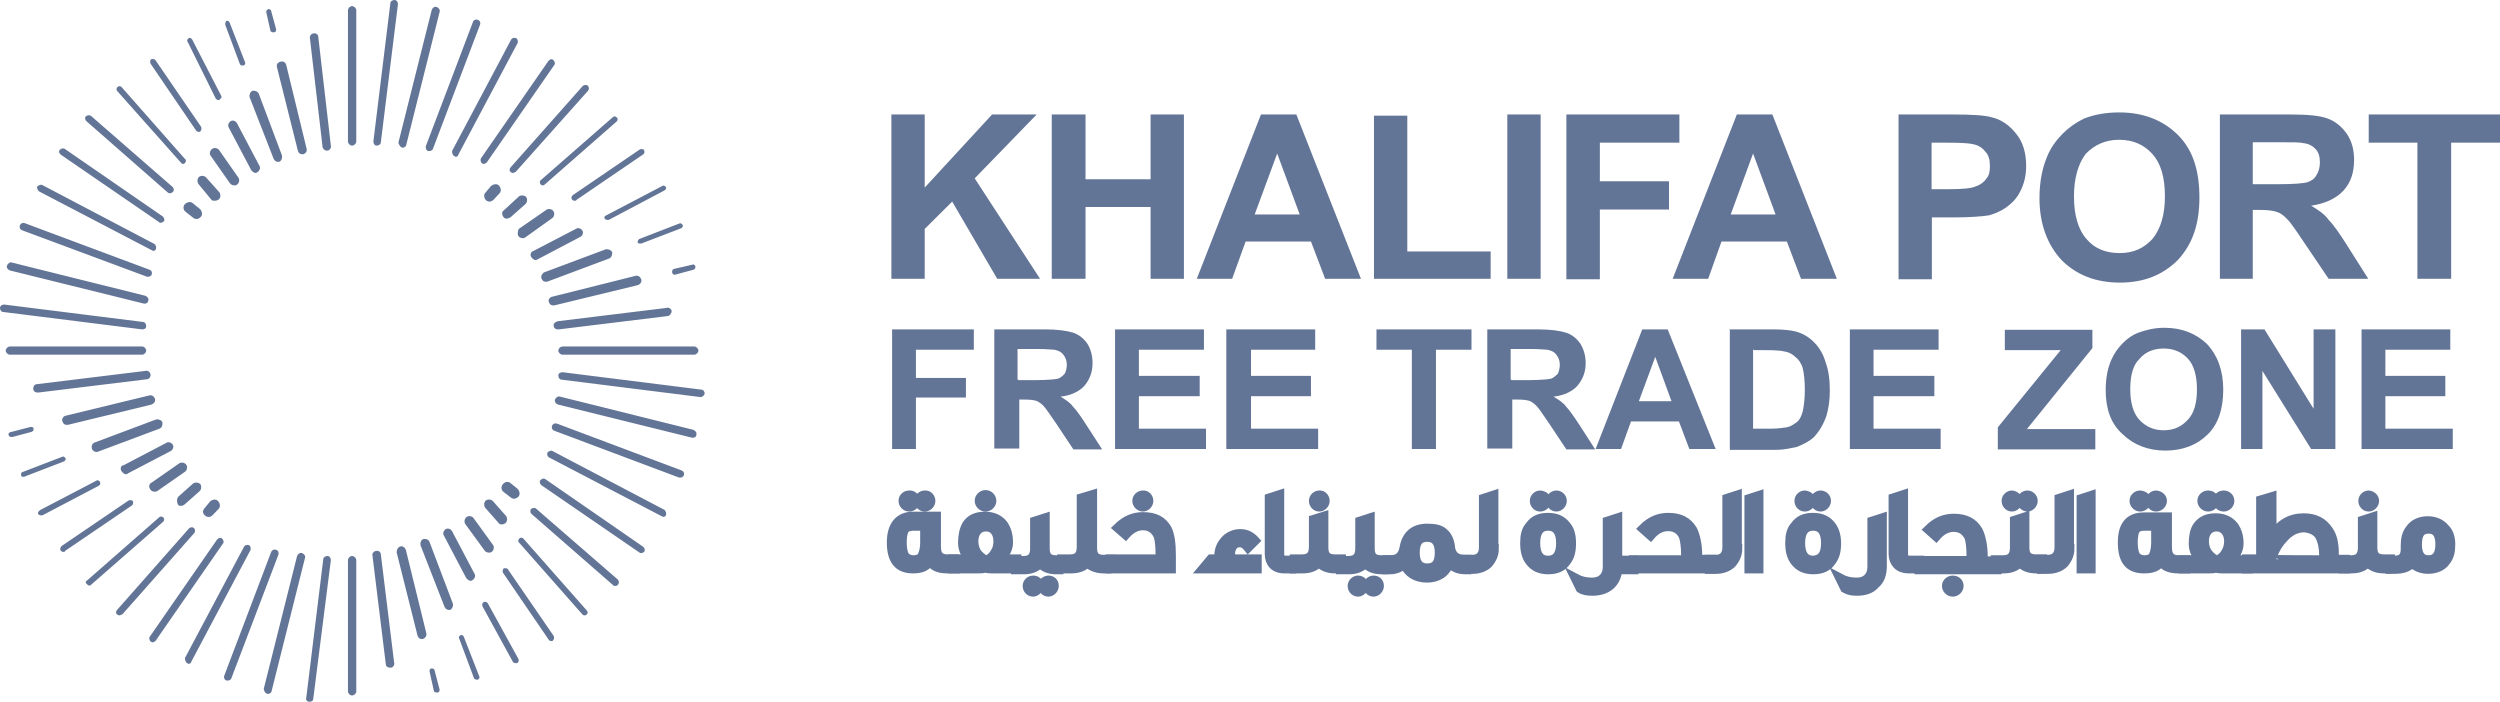 <svg width="171" height="48" viewBox="0 0 171 48" fill="none" xmlns="http://www.w3.org/2000/svg" xmlns:xlink="http://www.w3.org/1999/xlink">
	<desc>
			Created with Pixso.
	</desc>
	<defs/>
	<path id="Vector" d="M45.97 18.59C45.97 18.5 46.03 18.39 46.12 18.39L47.37 18.1C47.46 18.05 47.57 18.16 47.57 18.25C47.57 18.33 47.51 18.45 47.43 18.45L46.17 18.79L46.12 18.79C46.03 18.76 45.97 18.7 45.97 18.59ZM43.61 16.57C43.66 16.66 43.69 16.66 43.81 16.66L43.86 16.66L46.6 15.61C46.69 15.55 46.74 15.47 46.69 15.38C46.63 15.29 46.54 15.24 46.46 15.29L43.72 16.35C43.66 16.4 43.61 16.49 43.61 16.57ZM41.36 14.95C41.41 15.01 41.44 15.04 41.56 15.04C41.61 15.04 41.61 15.04 41.64 15.04L45.46 13.02C45.55 12.97 45.6 12.83 45.55 12.8C45.49 12.71 45.35 12.66 45.32 12.71L41.47 14.73C41.36 14.76 41.3 14.87 41.36 14.95ZM39.13 13.65C39.19 13.71 39.22 13.73 39.33 13.73C39.39 13.73 39.42 13.73 39.42 13.68L44.01 10.55C44.09 10.5 44.09 10.36 44.06 10.27C44.04 10.19 43.86 10.19 43.78 10.21L39.19 13.34C39.08 13.42 39.05 13.56 39.13 13.65ZM36.97 12.6C37.02 12.66 37.05 12.68 37.11 12.68C37.17 12.68 37.19 12.68 37.25 12.63L42.18 8.31C42.27 8.23 42.27 8.08 42.18 8.03C42.1 7.94 41.98 7.94 41.9 8.03L36.97 12.34C36.91 12.37 36.91 12.51 36.97 12.6ZM34.94 11.77C35 11.83 35.03 11.83 35.08 11.83C35.14 11.83 35.23 11.77 35.28 11.75L40.22 6.21C40.3 6.13 40.3 5.98 40.22 5.87C40.13 5.79 39.99 5.79 39.87 5.87L34.94 11.43C34.83 11.55 34.83 11.69 34.94 11.77ZM32.95 11.15C33 11.21 33.03 11.21 33.09 11.21C33.17 11.21 33.23 11.15 33.29 11.12L37.91 4.45C37.99 4.37 37.96 4.22 37.85 4.11C37.74 4 37.62 4.05 37.51 4.17L32.89 10.84C32.86 10.92 32.86 11.07 32.95 11.15ZM31.07 10.67C31.12 10.67 31.15 10.73 31.15 10.73C31.24 10.73 31.35 10.67 31.35 10.58L35.4 2.95C35.46 2.86 35.4 2.66 35.31 2.61C35.17 2.55 35.03 2.61 34.97 2.69L30.92 10.33C30.92 10.5 30.98 10.64 31.07 10.67ZM29.3 10.33C29.35 10.33 29.35 10.33 29.38 10.33C29.47 10.33 29.58 10.27 29.61 10.19L32.83 1.7C32.89 1.56 32.83 1.41 32.69 1.36C32.55 1.3 32.4 1.36 32.35 1.5L29.13 9.99C29.1 10.16 29.16 10.3 29.3 10.33ZM27.5 10.1L27.56 10.1C27.64 10.1 27.79 10.02 27.79 9.9L30.07 0.82C30.12 0.68 30.01 0.53 29.87 0.48C29.73 0.42 29.58 0.53 29.53 0.68L27.25 9.76C27.3 9.9 27.36 10.04 27.5 10.1ZM25.76 9.96C25.91 9.96 26.05 9.87 26.05 9.73L27.22 0.28C27.22 0.14 27.13 0 26.99 0C26.85 0 26.7 0.08 26.7 0.22L25.54 9.67C25.54 9.82 25.62 9.96 25.76 9.96ZM23.8 9.67C23.8 9.82 23.94 9.96 24.08 9.96C24.22 9.96 24.37 9.82 24.37 9.67L24.37 0.7C24.37 0.56 24.22 0.42 24.08 0.42C23.94 0.42 23.8 0.56 23.8 0.7L23.8 9.67ZM22.06 10.02C22.06 10.16 22.2 10.3 22.34 10.3C22.34 10.3 22.34 10.3 22.4 10.3C22.54 10.3 22.68 10.1 22.63 9.96L21.77 2.52C21.77 2.38 21.63 2.24 21.43 2.29C21.29 2.29 21.15 2.49 21.2 2.63L22.06 10.02ZM20.38 10.33C20.43 10.47 20.52 10.55 20.66 10.55C20.66 10.55 20.72 10.55 20.75 10.55C20.89 10.5 21.03 10.36 20.97 10.16L19.58 4.45C19.52 4.25 19.38 4.17 19.18 4.22C18.98 4.28 18.89 4.42 18.95 4.62L20.38 10.33ZM18.72 10.87C18.78 11.01 18.92 11.07 19.01 11.07C19.06 11.07 19.09 11.07 19.09 11.07C19.24 11.01 19.32 10.84 19.29 10.64L17.7 6.41C17.64 6.27 17.47 6.18 17.27 6.21C17.13 6.27 17.04 6.44 17.07 6.64L18.72 10.87ZM17.18 11.63C17.24 11.72 17.38 11.83 17.47 11.83C17.53 11.83 17.55 11.83 17.61 11.77C17.75 11.69 17.84 11.49 17.75 11.35L16.21 8.43C16.13 8.28 15.93 8.2 15.79 8.28C15.64 8.37 15.56 8.57 15.64 8.71L17.18 11.63ZM15.73 12.54C15.79 12.63 15.93 12.68 16.01 12.68C16.07 12.68 16.16 12.68 16.21 12.63C16.36 12.54 16.41 12.29 16.3 12.14L14.99 10.27C14.9 10.13 14.65 10.07 14.5 10.19C14.36 10.3 14.3 10.53 14.42 10.67L15.73 12.54ZM14.45 13.65C14.5 13.73 14.59 13.73 14.73 13.73C14.82 13.73 14.87 13.68 14.96 13.65C15.1 13.51 15.1 13.31 15.02 13.17L14.1 12.14C13.96 12 13.76 12 13.62 12.09C13.48 12.23 13.48 12.43 13.56 12.57L14.45 13.65ZM13.22 14.9C13.28 14.95 13.36 14.98 13.45 14.98C13.53 14.98 13.65 14.93 13.73 14.84C13.88 14.7 13.82 14.44 13.68 14.3L13.19 13.9C13.05 13.76 12.79 13.82 12.65 13.96C12.51 14.1 12.51 14.36 12.71 14.5L13.22 14.9ZM18.49 2.07C18.49 2.15 18.58 2.21 18.69 2.21L18.75 2.21C18.84 2.21 18.89 2.12 18.89 2.01L18.55 0.76C18.55 0.68 18.47 0.62 18.35 0.62C18.27 0.68 18.21 0.7 18.21 0.82L18.49 2.07ZM16.41 4.39C16.47 4.48 16.5 4.48 16.61 4.48L16.67 4.48C16.76 4.42 16.81 4.34 16.76 4.25L15.7 1.53C15.64 1.44 15.56 1.39 15.47 1.44C15.42 1.5 15.39 1.64 15.42 1.73L16.41 4.39ZM14.76 6.75C14.82 6.81 14.85 6.84 14.96 6.84C15.02 6.84 15.02 6.84 15.05 6.78C15.13 6.72 15.19 6.64 15.13 6.55L13.14 2.69C13.08 2.61 12.94 2.55 12.91 2.61C12.82 2.66 12.77 2.81 12.82 2.83L14.76 6.75ZM13.42 8.94C13.48 8.99 13.51 9.02 13.62 9.02C13.68 9.02 13.71 9.02 13.71 8.96C13.79 8.91 13.79 8.77 13.76 8.68L10.63 4.11C10.57 4.03 10.43 4.03 10.34 4.05C10.26 4.11 10.26 4.25 10.29 4.34L13.42 8.94ZM12.37 11.12C12.42 11.18 12.45 11.21 12.51 11.21C12.57 11.21 12.59 11.21 12.65 11.15C12.74 11.07 12.74 10.92 12.65 10.87L8.32 5.96C8.23 5.87 8.12 5.87 8.03 5.96C7.95 6.04 7.95 6.18 8.03 6.24L12.37 11.12ZM11.48 13.17C11.54 13.22 11.57 13.22 11.62 13.22C11.68 13.22 11.77 13.17 11.82 13.14C11.91 13.05 11.91 12.91 11.82 12.8L6.24 7.94C6.15 7.86 6.01 7.86 5.9 7.94C5.78 8.03 5.81 8.17 5.9 8.28L11.48 13.17ZM10.86 15.18C10.91 15.24 10.94 15.24 11 15.24C11.08 15.24 11.14 15.18 11.2 15.15C11.28 15.07 11.25 14.93 11.14 14.81L4.44 10.19C4.36 10.13 4.21 10.13 4.1 10.24C3.99 10.36 4.04 10.47 4.16 10.58L10.86 15.18ZM10.37 17.11C10.43 17.11 10.46 17.17 10.46 17.17C10.54 17.17 10.66 17.11 10.66 17.03C10.71 16.94 10.66 16.74 10.57 16.69L2.9 12.66C2.82 12.6 2.67 12.66 2.56 12.74C2.5 12.83 2.56 12.97 2.65 13.08L10.37 17.11ZM10.06 18.93C10.11 18.93 10.11 18.93 10.14 18.93C10.23 18.93 10.34 18.87 10.37 18.79C10.43 18.64 10.37 18.5 10.23 18.45L1.71 15.27C1.56 15.21 1.42 15.27 1.36 15.41C1.31 15.55 1.36 15.69 1.51 15.75L10.06 18.93ZM9.86 20.77L9.91 20.77C10 20.77 10.14 20.69 10.14 20.57C10.2 20.43 10.09 20.29 9.94 20.23L0.82 17.96C0.68 17.91 0.54 18.02 0.48 18.16C0.42 18.3 0.54 18.45 0.68 18.5L9.86 20.77ZM9.72 22.53C9.91 22.53 10 22.45 10 22.31C10 22.16 9.91 22.02 9.77 22.02L0.28 20.83C0.14 20.83 0 20.92 0 21.06C0 21.2 0.08 21.34 0.22 21.34L9.72 22.53ZM9.72 24.26C9.86 24.26 10 24.12 10 23.98C10 23.84 9.86 23.7 9.72 23.7L0.68 23.7C0.54 23.7 0.39 23.84 0.39 23.98C0.39 24.12 0.54 24.26 0.68 24.26L9.72 24.26ZM2.28 26.62C2.28 26.76 2.42 26.85 2.56 26.85C2.56 26.85 2.56 26.85 2.62 26.85L10.06 25.94C10.2 25.94 10.34 25.74 10.29 25.6C10.29 25.46 10.09 25.31 9.94 25.37L2.5 26.28C2.39 26.28 2.25 26.42 2.28 26.62ZM4.27 28.83C4.33 28.98 4.41 29.06 4.56 29.06C4.61 29.06 4.61 29.06 4.64 29.06L10.37 27.67C10.51 27.61 10.66 27.47 10.6 27.27C10.54 27.13 10.4 26.99 10.2 27.05L4.47 28.44C4.3 28.49 4.21 28.69 4.27 28.83ZM6.29 30.71C6.35 30.85 6.49 30.91 6.58 30.91C6.64 30.91 6.66 30.91 6.66 30.91L10.91 29.32C11.06 29.26 11.14 29.09 11.11 28.89C11.06 28.75 10.88 28.66 10.68 28.69L6.44 30.28C6.29 30.37 6.24 30.51 6.29 30.71ZM8.32 32.24C8.38 32.33 8.52 32.44 8.6 32.44C8.66 32.44 8.69 32.44 8.75 32.38L11.68 30.85C11.82 30.77 11.91 30.57 11.82 30.42C11.74 30.28 11.54 30.2 11.4 30.28L8.46 31.82C8.26 31.84 8.2 32.04 8.32 32.24ZM10.29 33.49C10.34 33.58 10.48 33.63 10.57 33.63C10.63 33.63 10.71 33.63 10.77 33.58L12.65 32.27C12.79 32.18 12.85 31.93 12.74 31.79C12.65 31.64 12.39 31.59 12.25 31.7L10.37 33.01C10.2 33.09 10.14 33.29 10.29 33.49ZM12.17 34.51C12.22 34.6 12.31 34.6 12.39 34.6C12.48 34.6 12.59 34.54 12.62 34.51L13.65 33.6C13.79 33.46 13.79 33.26 13.71 33.12C13.56 32.98 13.36 32.98 13.22 33.06L12.2 33.97C12.08 34.11 12.08 34.34 12.17 34.51ZM14.05 35.28C14.1 35.33 14.19 35.36 14.28 35.36C14.36 35.36 14.48 35.31 14.56 35.22L14.96 34.8C15.1 34.65 15.05 34.4 14.9 34.26C14.76 34.11 14.5 34.17 14.36 34.31L13.96 34.8C13.85 34.94 13.85 35.14 14.05 35.28ZM0.59 29.74C0.59 29.83 0.68 29.89 0.79 29.89L0.85 29.89L2.16 29.54C2.25 29.49 2.3 29.46 2.3 29.35C2.3 29.23 2.22 29.2 2.1 29.2L0.79 29.54C0.65 29.54 0.54 29.66 0.59 29.74ZM1.45 32.52C1.45 32.61 1.53 32.61 1.59 32.61L1.65 32.61L4.38 31.56C4.47 31.5 4.53 31.42 4.47 31.33C4.41 31.25 4.33 31.19 4.24 31.25L1.51 32.3C1.45 32.33 1.42 32.44 1.45 32.52ZM2.62 35.16C2.67 35.22 2.7 35.25 2.82 35.25C2.87 35.25 2.87 35.25 2.9 35.25L6.75 33.23C6.84 33.18 6.89 33.09 6.84 32.95C6.78 32.87 6.64 32.81 6.61 32.87L2.76 34.88C2.62 34.97 2.56 35.08 2.62 35.16ZM4.16 37.66C4.21 37.72 4.24 37.75 4.36 37.75C4.41 37.75 4.44 37.75 4.44 37.69L9.03 34.57C9.12 34.51 9.12 34.37 9.09 34.28C9.06 34.2 8.89 34.2 8.8 34.23L4.21 37.35C4.13 37.46 4.07 37.58 4.16 37.66ZM5.95 39.96C6.01 40.02 6.04 40.05 6.1 40.05C6.15 40.05 6.18 40.05 6.24 39.99L11.17 35.68C11.25 35.59 11.25 35.48 11.17 35.39C11.08 35.31 10.94 35.31 10.88 35.39L5.95 39.71C5.84 39.73 5.84 39.88 5.95 39.96ZM8.03 42.03C8.09 42.09 8.12 42.09 8.18 42.09C8.23 42.09 8.32 42.03 8.38 42.01L13.28 36.47C13.36 36.39 13.36 36.24 13.28 36.13C13.19 36.04 13.05 36.04 12.94 36.13L7.98 41.75C7.92 41.84 7.92 42.01 8.03 42.03ZM10.29 43.88C10.34 43.88 10.37 43.94 10.43 43.94C10.51 43.94 10.57 43.88 10.63 43.85L15.25 37.18C15.33 37.1 15.3 36.95 15.19 36.84C15.1 36.75 14.96 36.78 14.85 36.9L10.23 43.57C10.2 43.62 10.2 43.77 10.29 43.88ZM12.79 45.36C12.85 45.36 12.88 45.41 12.88 45.41C12.96 45.41 13.08 45.36 13.08 45.27L17.13 37.63C17.18 37.49 17.13 37.35 17.04 37.29C16.9 37.24 16.76 37.29 16.7 37.38L12.65 45.01C12.65 45.16 12.71 45.3 12.79 45.36ZM15.5 46.55C15.56 46.55 15.56 46.55 15.59 46.55C15.67 46.55 15.79 46.49 15.82 46.41L19.04 37.95C19.09 37.8 19.04 37.66 18.89 37.61C18.75 37.55 18.61 37.61 18.55 37.75L15.33 46.24C15.3 46.35 15.36 46.52 15.5 46.55ZM18.29 47.46L18.35 47.46C18.44 47.46 18.58 47.37 18.58 47.26L20.86 38.17C20.92 38.03 20.8 37.89 20.66 37.83C20.52 37.78 20.38 37.89 20.32 38.03L18.04 47.12C18.07 47.29 18.15 47.43 18.29 47.46ZM21.15 48C21.35 48 21.43 47.91 21.43 47.77L22.63 38.32C22.63 38.17 22.54 38.03 22.4 38.03C22.26 38.03 22.11 38.12 22.11 38.26L20.95 47.71C20.89 47.85 21 48 21.15 48ZM23.8 47.29C23.8 47.43 23.94 47.57 24.08 47.57C24.22 47.57 24.37 47.43 24.37 47.29L24.37 38.32C24.37 38.17 24.22 38.03 24.08 38.03C23.94 38.03 23.8 38.17 23.8 38.32L23.8 47.29ZM26.39 45.44C26.39 45.58 26.53 45.67 26.68 45.67L26.73 45.67C26.87 45.67 27.02 45.47 26.96 45.33L26.05 37.92C26.05 37.78 25.91 37.63 25.71 37.69C25.56 37.69 25.42 37.89 25.48 38.03L26.39 45.44ZM28.56 43.48C28.61 43.62 28.7 43.71 28.84 43.71C28.84 43.71 28.9 43.71 28.93 43.71C29.07 43.65 29.21 43.51 29.16 43.31L27.76 37.61C27.7 37.46 27.56 37.32 27.36 37.38C27.22 37.44 27.13 37.58 27.13 37.78L28.56 43.48ZM30.41 41.52C30.47 41.66 30.61 41.72 30.69 41.72C30.75 41.72 30.78 41.72 30.78 41.72C30.92 41.66 31.01 41.49 30.98 41.3L29.38 37.07C29.33 36.92 29.16 36.84 28.96 36.87C28.81 36.92 28.73 37.1 28.76 37.29L30.41 41.52ZM31.89 39.54C31.95 39.62 32.09 39.73 32.18 39.73C32.23 39.73 32.26 39.73 32.32 39.68C32.46 39.59 32.55 39.39 32.46 39.25L30.92 36.33C30.84 36.19 30.64 36.1 30.5 36.19C30.35 36.27 30.27 36.47 30.35 36.61L31.89 39.54ZM33.15 37.66C33.2 37.75 33.35 37.8 33.43 37.8C33.49 37.8 33.57 37.8 33.63 37.75C33.77 37.66 33.83 37.41 33.72 37.27L32.4 35.45C32.32 35.31 32.06 35.25 31.92 35.36C31.78 35.45 31.72 35.7 31.83 35.85L33.15 37.66ZM34.12 35.79C34.17 35.87 34.26 35.87 34.34 35.87C34.43 35.87 34.49 35.82 34.57 35.79C34.71 35.65 34.71 35.45 34.63 35.31L33.72 34.28C33.57 34.14 33.37 34.14 33.23 34.23C33.09 34.37 33.09 34.57 33.17 34.71L34.12 35.79ZM34.94 34.03C35 34.09 35.08 34.11 35.17 34.11C35.26 34.11 35.37 34.06 35.46 33.97C35.6 33.83 35.54 33.58 35.4 33.43L34.94 33.06C34.8 32.92 34.54 32.92 34.4 33.12C34.26 33.26 34.26 33.52 34.46 33.66L34.94 34.03ZM29.67 47.23C29.67 47.31 29.75 47.37 29.87 47.37L29.93 47.37C30.01 47.37 30.07 47.29 30.07 47.17L29.73 45.87C29.73 45.78 29.64 45.72 29.53 45.72C29.41 45.72 29.38 45.81 29.38 45.92L29.67 47.23ZM32.43 46.41C32.49 46.46 32.52 46.49 32.63 46.49L32.69 46.49C32.78 46.43 32.83 46.35 32.78 46.26L31.72 43.54C31.66 43.45 31.58 43.4 31.49 43.45C31.41 43.51 31.35 43.6 31.41 43.68L32.43 46.41ZM35.08 45.27C35.14 45.33 35.17 45.36 35.28 45.36C35.34 45.36 35.34 45.36 35.37 45.36C35.46 45.3 35.51 45.21 35.46 45.07L33.37 41.27C33.32 41.18 33.17 41.13 33.09 41.18C33 41.24 32.95 41.32 33 41.47L35.08 45.27ZM37.54 43.77C37.59 43.82 37.62 43.85 37.74 43.85C37.79 43.85 37.82 43.85 37.82 43.79C37.91 43.74 37.91 43.6 37.88 43.51L34.74 38.94C34.69 38.85 34.54 38.85 34.46 38.88C34.37 38.94 34.37 39.08 34.4 39.17L37.54 43.77ZM39.84 42.03C39.9 42.09 39.93 42.09 39.99 42.09C40.04 42.09 40.07 42.09 40.13 42.03C40.22 41.95 40.22 41.84 40.13 41.75L35.8 36.84C35.71 36.75 35.6 36.75 35.51 36.84C35.43 36.92 35.43 37.07 35.51 37.12L39.84 42.03ZM41.93 40.02C41.98 40.08 42.01 40.08 42.07 40.08C42.12 40.08 42.21 40.08 42.27 39.99C42.35 39.91 42.35 39.76 42.27 39.65L36.68 34.8C36.6 34.71 36.45 34.74 36.34 34.8C36.25 34.88 36.25 35.02 36.34 35.14L41.93 40.02ZM43.72 37.78C43.78 37.83 43.81 37.83 43.86 37.83C43.95 37.83 44.01 37.78 44.06 37.75C44.12 37.66 44.12 37.52 44.01 37.41L37.31 32.78C37.22 32.7 37.08 32.72 36.97 32.84C36.88 32.92 36.91 33.06 37.02 33.18L43.72 37.78ZM45.26 35.31C45.32 35.31 45.35 35.36 45.35 35.36C45.43 35.36 45.55 35.31 45.55 35.22C45.6 35.14 45.55 34.99 45.46 34.88L37.79 30.85C37.71 30.79 37.56 30.85 37.45 30.94C37.39 31.08 37.45 31.22 37.54 31.28L45.26 35.31ZM46.46 32.67C46.51 32.67 46.51 32.67 46.54 32.67C46.63 32.67 46.74 32.61 46.77 32.52C46.83 32.38 46.77 32.24 46.63 32.18L38.11 28.98C37.96 28.92 37.82 28.98 37.76 29.12C37.71 29.26 37.76 29.4 37.91 29.46L46.46 32.67ZM47.34 29.94L47.4 29.94C47.54 29.94 47.63 29.86 47.63 29.74C47.68 29.6 47.57 29.46 47.43 29.4L38.31 27.13C38.16 27.08 38.02 27.19 37.96 27.33C37.91 27.47 38.02 27.61 38.16 27.67L47.34 29.94ZM47.91 27.16C48.05 27.16 48.14 27.07 48.2 26.93C48.2 26.79 48.11 26.65 47.97 26.65L38.48 25.46C38.33 25.46 38.19 25.54 38.19 25.68C38.19 25.83 38.28 25.97 38.42 25.97L47.91 27.16ZM47.48 24.26C47.63 24.26 47.77 24.12 47.77 23.98C47.77 23.84 47.63 23.7 47.48 23.7L38.48 23.7C38.33 23.7 38.19 23.84 38.19 23.98C38.19 24.12 38.33 24.26 38.48 24.26L47.48 24.26ZM37.88 22.31C37.88 22.45 38.02 22.53 38.16 22.53C38.16 22.53 38.16 22.53 38.22 22.53L45.66 21.62C45.8 21.62 45.94 21.43 45.94 21.28C45.94 21.14 45.75 21 45.6 21.06L38.16 21.97C37.96 22.02 37.82 22.16 37.88 22.31ZM37.54 20.66C37.59 20.8 37.68 20.89 37.82 20.89C37.82 20.89 37.88 20.89 37.91 20.89L43.64 19.5C43.78 19.44 43.92 19.3 43.86 19.1C43.81 18.96 43.66 18.81 43.46 18.87L37.79 20.29C37.59 20.32 37.48 20.52 37.54 20.66ZM37.05 19.07C37.11 19.21 37.19 19.27 37.34 19.27C37.39 19.27 37.42 19.27 37.42 19.27L41.67 17.68C41.81 17.62 41.9 17.45 41.87 17.25C41.81 17.11 41.64 17.03 41.44 17.05L37.19 18.64C37.05 18.76 36.97 18.93 37.05 19.07ZM36.34 17.59C36.4 17.68 36.54 17.79 36.62 17.79C36.68 17.79 36.71 17.79 36.77 17.74L39.7 16.2C39.84 16.12 39.93 15.92 39.84 15.78C39.76 15.64 39.56 15.55 39.42 15.64L36.48 17.17C36.34 17.2 36.22 17.4 36.34 17.59ZM35.46 16.15C35.51 16.23 35.65 16.29 35.74 16.29C35.8 16.29 35.88 16.29 35.94 16.23L37.76 14.93C37.91 14.84 37.96 14.59 37.85 14.44C37.76 14.3 37.51 14.24 37.36 14.36L35.48 15.66C35.43 15.78 35.37 16 35.46 16.15ZM34.46 14.87C34.51 14.95 34.6 14.95 34.69 14.95C34.77 14.95 34.83 14.9 34.91 14.87L35.94 13.96C36.08 13.82 36.08 13.62 36 13.48C35.85 13.34 35.65 13.34 35.51 13.42L34.46 14.39C34.31 14.47 34.31 14.7 34.46 14.87ZM33.26 13.71C33.32 13.76 33.4 13.79 33.49 13.79C33.57 13.79 33.69 13.73 33.77 13.65L34.17 13.22C34.31 13.08 34.26 12.83 34.12 12.68C33.97 12.54 33.72 12.6 33.57 12.74L33.17 13.22C33.09 13.31 33.09 13.56 33.26 13.71Z" fill="#637597" fill-opacity="1" fill-rule="nonzero"/>
	<path id="Vector" d="M61.02 30.71L61.02 22.53L66.61 22.53L66.61 23.92L62.65 23.92L62.65 25.85L66.07 25.85L66.07 27.19L62.65 27.19L62.65 30.71L61.02 30.71ZM69.66 26L70.86 26C71.63 26 72.17 25.94 72.34 25.91C72.54 25.85 72.68 25.71 72.82 25.57C72.91 25.43 72.97 25.17 72.97 24.95C72.97 24.66 72.88 24.46 72.74 24.27C72.6 24.07 72.4 23.98 72.11 23.92C71.97 23.92 71.57 23.87 70.91 23.87L69.6 23.87L69.6 25.97L69.66 25.97L69.66 26ZM68.01 30.71L68.01 22.53L71.49 22.53C72.34 22.53 72.97 22.62 73.42 22.76C73.82 22.9 74.14 23.16 74.39 23.53C74.62 23.92 74.73 24.35 74.73 24.83C74.73 25.46 74.54 25.94 74.19 26.37C73.85 26.76 73.28 27.05 72.54 27.13C72.88 27.33 73.22 27.56 73.39 27.81C73.62 28.04 73.94 28.49 74.36 29.15L75.39 30.74L73.42 30.74L72.23 28.95C71.8 28.32 71.51 27.9 71.37 27.76C71.23 27.61 71.03 27.47 70.89 27.42C70.69 27.36 70.46 27.33 70.06 27.33L69.72 27.33L69.72 30.68L68.01 30.68L68.01 30.71ZM76.27 30.71L76.27 22.53L82.35 22.53L82.35 23.92L77.9 23.92L77.9 25.71L82.06 25.71L82.06 27.1L77.9 27.1L77.9 29.32L82.49 29.32L82.49 30.71L76.27 30.71ZM83.88 30.71L83.88 22.53L89.96 22.53L89.96 23.92L85.57 23.92L85.57 25.71L89.67 25.71L89.67 27.1L85.57 27.1L85.57 29.32L90.16 29.32L90.16 30.71L83.88 30.71ZM96.57 30.71L96.57 23.92L94.15 23.92L94.15 22.53L100.65 22.53L100.65 23.92L98.22 23.92L98.22 30.71L96.57 30.71ZM103.38 26L104.58 26C105.35 26 105.89 25.94 106.06 25.91C106.26 25.85 106.4 25.71 106.55 25.57C106.63 25.43 106.69 25.17 106.69 24.95C106.69 24.66 106.6 24.46 106.46 24.27C106.32 24.07 106.12 23.98 105.83 23.92C105.69 23.92 105.29 23.87 104.64 23.87L103.33 23.87L103.33 25.97L103.38 25.97L103.38 26ZM101.73 30.71L101.73 22.53L105.21 22.53C106.06 22.53 106.69 22.62 107.14 22.76C107.54 22.9 107.86 23.16 108.11 23.53C108.34 23.92 108.46 24.35 108.46 24.83C108.46 25.46 108.26 25.94 107.91 26.37C107.57 26.76 107 27.05 106.26 27.13C106.6 27.33 106.95 27.56 107.12 27.81C107.34 28.04 107.66 28.49 108.09 29.15L109.11 30.74L107.14 30.74L105.95 28.95C105.52 28.32 105.24 27.9 105.09 27.76C104.95 27.61 104.75 27.47 104.61 27.42C104.41 27.36 104.18 27.33 103.78 27.33L103.44 27.33L103.44 30.68L101.73 30.68L101.73 30.71ZM114.33 27.44L113.22 24.41L112.1 27.44L114.33 27.44ZM117.35 30.71L115.55 30.71L114.84 28.83L111.56 28.83L110.88 30.71L109.14 30.71L112.33 22.53L114.07 22.53L117.35 30.71ZM119.91 23.9L119.91 29.32L121.17 29.32C121.65 29.32 121.94 29.26 122.2 29.23C122.48 29.18 122.68 29.03 122.88 28.89C123.08 28.75 123.22 28.47 123.31 28.13C123.39 27.73 123.45 27.27 123.45 26.65C123.45 26.02 123.39 25.54 123.31 25.2C123.22 24.86 123.02 24.58 122.82 24.43C122.62 24.24 122.39 24.09 122.05 24.04C121.83 23.98 121.37 23.95 120.71 23.95L119.94 23.95L119.94 23.9L119.91 23.9ZM118.29 22.53L121.31 22.53C122 22.53 122.51 22.59 122.85 22.68C123.34 22.82 123.76 23.07 124.11 23.44C124.45 23.78 124.73 24.27 124.87 24.78C125.07 25.32 125.16 25.94 125.16 26.71C125.16 27.39 125.07 27.96 124.93 28.44C124.73 29.01 124.45 29.49 124.08 29.89C123.79 30.17 123.39 30.37 122.91 30.57C122.51 30.65 122.05 30.77 121.45 30.77L118.32 30.77L118.32 22.56L118.29 22.56L118.29 22.53ZM126.53 30.71L126.53 22.53L132.6 22.53L132.6 23.92L128.15 23.92L128.15 25.71L132.31 25.71L132.31 27.1L128.15 27.1L128.15 29.32L132.74 29.32L132.74 30.71L126.53 30.71ZM136.65 30.71L136.65 29.23L140.95 23.95L137.13 23.95L137.13 22.56L143.12 22.56L143.12 23.81L138.64 29.35L143.32 29.35L143.32 30.74L136.65 30.74L136.65 30.71ZM145.71 26.62C145.71 27.53 145.91 28.27 146.34 28.72C146.77 29.18 147.31 29.43 147.99 29.43C148.68 29.43 149.19 29.2 149.64 28.72C150.1 28.24 150.27 27.53 150.27 26.62C150.27 25.71 150.07 24.97 149.64 24.52C149.22 24.07 148.68 23.84 147.99 23.84C147.31 23.84 146.74 24.07 146.34 24.55C145.91 24.95 145.71 25.66 145.71 26.62ZM144.03 26.68C144.03 25.85 144.17 25.14 144.43 24.58C144.63 24.15 144.86 23.81 145.2 23.47C145.54 23.13 145.88 22.9 146.25 22.76C146.8 22.56 147.37 22.42 148.05 22.42C149.25 22.42 150.22 22.82 150.96 23.53C151.67 24.29 152.07 25.32 152.07 26.65C152.07 27.96 151.73 29.01 151.01 29.71C150.3 30.42 149.33 30.82 148.11 30.82C146.91 30.82 145.94 30.42 145.2 29.71C144.37 28.98 144.03 27.96 144.03 26.68ZM153.29 30.71L153.29 22.53L154.89 22.53L158.25 27.96L158.25 22.53L159.74 22.53L159.74 30.71L158.08 30.71L154.75 25.37L154.75 30.71L153.29 30.71ZM161.53 30.71L161.53 22.53L167.6 22.53L167.6 23.92L163.16 23.92L163.16 25.71L167.26 25.71L167.26 27.1L163.16 27.1L163.16 29.32L167.77 29.32L167.77 30.71L161.53 30.71Z" fill="#637597" fill-opacity="1" fill-rule="nonzero"/>
	<path id="Vector" d="M63.67 34.26C63.67 34.48 63.48 34.68 63.25 34.68C63.02 34.68 62.85 34.48 62.85 34.26C62.85 34.03 63.05 33.86 63.25 33.86C63.48 33.83 63.67 34.03 63.67 34.26ZM62.62 34.26C62.62 34.48 62.42 34.68 62.19 34.68C61.96 34.68 61.77 34.48 61.77 34.26C61.77 34.03 61.96 33.86 62.19 33.86C62.42 33.83 62.62 34.03 62.62 34.26ZM63.3 35.99L62.48 35.99C62.19 35.99 61.94 36.07 61.85 36.27C61.77 36.41 61.71 36.7 61.71 37.1C61.71 37.49 61.77 37.78 61.85 37.95C61.94 38.15 62.19 38.29 62.48 38.29C62.76 38.29 63.02 38.2 63.1 37.95C63.19 37.75 63.25 37.46 63.25 37.1L63.25 35.99L63.3 35.99ZM65.33 38.91L64.79 38.91C64.16 38.91 63.76 38.71 63.62 38.34C63.42 38.74 63.05 38.91 62.45 38.91C61.42 38.91 60.97 38.29 60.97 37.1C60.97 35.93 61.51 35.31 62.45 35.31L64.05 35.31L64.05 37.41C64.05 37.95 64.27 38.23 64.81 38.23L65.3 38.23L65.33 38.91Z" fill="#637597" fill-opacity="1" fill-rule="nonzero"/>
	<path id="Vector" d="M63.25 34.68C63.02 34.68 62.85 34.48 62.85 34.26C62.85 34.03 63.05 33.86 63.25 33.86C63.48 33.83 63.67 34.03 63.67 34.26C63.67 34.48 63.48 34.68 63.25 34.68ZM62.19 34.68C61.96 34.68 61.77 34.48 61.77 34.26C61.77 34.03 61.96 33.86 62.19 33.86C62.42 33.83 62.62 34.03 62.62 34.26C62.62 34.48 62.42 34.68 62.19 34.68ZM62.48 35.99C62.19 35.99 61.94 36.07 61.85 36.27C61.77 36.41 61.71 36.7 61.71 37.1C61.71 37.49 61.77 37.78 61.85 37.95C61.94 38.15 62.19 38.29 62.48 38.29C62.76 38.29 63.02 38.2 63.1 37.95C63.19 37.75 63.25 37.46 63.25 37.1L63.25 35.99L63.3 35.99L62.48 35.99ZM64.79 38.91C64.16 38.91 63.76 38.71 63.62 38.34C63.42 38.74 63.05 38.91 62.45 38.91C61.42 38.91 60.97 38.29 60.97 37.1C60.97 35.93 61.51 35.31 62.45 35.31L64.05 35.31L64.05 37.41C64.05 37.95 64.27 38.23 64.81 38.23L65.3 38.23L65.33 38.91L64.79 38.91Z" stroke="#637597" stroke-opacity="1" stroke-width="0.621"/>
	<path id="Vector" d="M67.84 34.26C67.84 34.48 67.64 34.68 67.41 34.68C67.18 34.68 66.98 34.48 66.98 34.26C66.98 34.03 67.18 33.83 67.41 33.83C67.64 33.83 67.84 34.03 67.84 34.26ZM67.44 36.04C66.9 36.04 66.61 36.47 66.61 37.01C66.61 37.29 66.67 37.55 66.81 37.78C66.95 38 67.21 38.2 67.44 38.32C67.72 38.23 67.92 38.03 68.06 37.78C68.21 37.55 68.26 37.29 68.26 37.01C68.26 36.47 67.98 36.04 67.44 36.04ZM69.6 38.91L67.87 38.91C67.72 38.91 67.58 38.91 67.38 38.85C67.24 38.91 67.1 38.91 66.9 38.91L65.16 38.91L65.16 38.23L66.33 38.23C65.98 37.89 65.84 37.52 65.84 37.12C65.84 36.64 65.93 36.21 66.13 35.87C66.41 35.48 66.81 35.31 67.38 35.31C67.92 35.31 68.35 35.51 68.63 35.87C68.86 36.21 68.98 36.58 68.98 37.12C68.98 37.52 68.78 37.89 68.43 38.23L69.55 38.23L69.55 38.91L69.6 38.91Z" fill="#637597" fill-opacity="1" fill-rule="nonzero"/>
	<path id="Vector" d="M67.41 34.68C67.18 34.68 66.98 34.48 66.98 34.26C66.98 34.03 67.18 33.83 67.41 33.83C67.64 33.83 67.84 34.03 67.84 34.26C67.84 34.48 67.64 34.68 67.41 34.68ZM66.61 37.01C66.61 37.29 66.67 37.55 66.81 37.78C66.95 38 67.21 38.2 67.44 38.32C67.72 38.23 67.92 38.03 68.06 37.78C68.21 37.55 68.26 37.29 68.26 37.01C68.26 36.47 67.98 36.04 67.44 36.04C66.9 36.04 66.61 36.47 66.61 37.01ZM67.87 38.91C67.72 38.91 67.58 38.91 67.38 38.85C67.24 38.91 67.1 38.91 66.9 38.91L65.16 38.91L65.16 38.23L66.33 38.23C65.98 37.89 65.84 37.52 65.84 37.12C65.84 36.64 65.93 36.21 66.13 35.87C66.41 35.48 66.81 35.31 67.38 35.31C67.92 35.31 68.35 35.51 68.63 35.87C68.86 36.21 68.98 36.58 68.98 37.12C68.98 37.52 68.78 37.89 68.43 38.23L69.55 38.23L69.55 38.91L69.6 38.91L67.87 38.91Z" stroke="#637597" stroke-opacity="1" stroke-width="0.621"/>
	<path id="Vector" d="M72.11 40.08C72.11 40.3 71.91 40.5 71.71 40.5C71.49 40.5 71.31 40.3 71.31 40.08C71.31 39.85 71.51 39.68 71.71 39.68C71.94 39.68 72.11 39.82 72.11 40.08ZM71.06 40.08C71.06 40.3 70.86 40.5 70.66 40.5C70.43 40.5 70.26 40.3 70.26 40.08C70.26 39.85 70.46 39.68 70.66 39.68C70.91 39.68 71.06 39.82 71.06 40.08ZM72.74 38.97L72.25 38.97C71.77 38.97 71.43 38.83 71.14 38.54C70.86 38.83 70.52 38.97 70.03 38.97L69.46 38.97L69.46 38.34L70 38.34C70.54 38.34 70.77 38.06 70.77 37.52L70.77 35.65L71.49 35.42L71.49 37.52C71.49 38.06 71.71 38.29 72.25 38.29L72.68 38.29L72.68 38.97L72.74 38.97Z" fill="#637597" fill-opacity="1" fill-rule="nonzero"/>
	<path id="Vector" d="M71.71 40.5C71.49 40.5 71.31 40.3 71.31 40.08C71.31 39.85 71.51 39.68 71.71 39.68C71.94 39.68 72.11 39.82 72.11 40.08C72.11 40.3 71.91 40.5 71.71 40.5ZM70.66 40.5C70.43 40.5 70.26 40.3 70.26 40.08C70.26 39.85 70.46 39.68 70.66 39.68C70.91 39.68 71.06 39.82 71.06 40.08C71.06 40.3 70.86 40.5 70.66 40.5ZM72.25 38.97C71.77 38.97 71.43 38.83 71.14 38.54C70.86 38.83 70.52 38.97 70.03 38.97L69.46 38.97L69.46 38.34L70 38.34C70.54 38.34 70.77 38.06 70.77 37.52L70.77 35.65L71.49 35.42L71.49 37.52C71.49 38.06 71.71 38.29 72.25 38.29L72.68 38.29L72.68 38.97L72.74 38.97L72.25 38.97Z" stroke="#637597" stroke-opacity="1" stroke-width="0.621"/>
	<path id="Vector" d="M76.02 38.91L75.48 38.91C75.05 38.91 74.65 38.77 74.36 38.49C74.14 38.77 73.74 38.91 73.25 38.91L72.62 38.91L72.62 38.23L73.2 38.23C73.74 38.23 73.96 37.95 73.96 37.41L73.96 34.06L74.73 33.83L74.73 37.49C74.73 38.03 74.96 38.26 75.5 38.26L75.99 38.26L75.99 38.91L76.02 38.91Z" fill="#637597" fill-opacity="1" fill-rule="nonzero"/>
	<path id="Vector" d="M75.48 38.91C75.05 38.91 74.65 38.77 74.36 38.49C74.14 38.77 73.74 38.91 73.25 38.91L72.62 38.91L72.62 38.23L73.2 38.23C73.74 38.23 73.96 37.95 73.96 37.41L73.96 34.06L74.73 33.83L74.73 37.49C74.73 38.03 74.96 38.26 75.5 38.26L75.99 38.26L75.99 38.91L76.02 38.91L75.48 38.91Z" stroke="#637597" stroke-opacity="1" stroke-width="0.621"/>
	<path id="Vector" d="M78.58 34.26C78.58 34.48 78.38 34.68 78.18 34.68C77.96 34.68 77.76 34.48 77.76 34.26C77.76 34.03 77.96 33.86 78.18 33.86C78.38 33.83 78.58 34.03 78.58 34.26ZM80.12 38.91L75.93 38.91L75.93 38.23L79.35 38.23L79.35 37.95C79.35 37.32 79.3 36.9 79.21 36.64C79.01 36.22 78.67 35.96 78.18 35.96C77.76 35.96 77.36 36.16 76.99 36.58L76.44 36.1C76.99 35.56 77.56 35.34 78.18 35.34C79.01 35.34 79.52 35.62 79.84 36.19C80.04 36.58 80.12 37.21 80.12 37.98L80.12 38.91Z" fill="#637597" fill-opacity="1" fill-rule="nonzero"/>
	<path id="Vector" d="M78.18 34.68C77.96 34.68 77.76 34.48 77.76 34.26C77.76 34.03 77.96 33.86 78.18 33.86C78.38 33.83 78.58 34.03 78.58 34.26C78.58 34.48 78.38 34.68 78.18 34.68ZM75.93 38.91L75.93 38.23L79.35 38.23L79.35 37.95C79.35 37.32 79.3 36.9 79.21 36.64C79.01 36.22 78.67 35.96 78.18 35.96C77.76 35.96 77.36 36.16 76.99 36.58L76.44 36.1C76.99 35.56 77.56 35.34 78.18 35.34C79.01 35.34 79.52 35.62 79.84 36.19C80.04 36.58 80.12 37.21 80.12 37.98L80.12 38.91L75.93 38.91Z" stroke="#637597" stroke-opacity="1" stroke-width="0.621"/>
	<path id="Vector" d="M85.88 38.91L82.26 38.91L82.83 38.23L83.37 38.23L83.37 38.03C83.37 37.61 83.51 37.27 83.77 36.98C84 36.7 84.4 36.5 84.83 36.5C85.22 36.5 85.54 36.64 85.85 36.98L85.37 37.46C85.22 37.27 85.02 37.12 84.8 37.12C84.4 37.12 84.17 37.46 84.17 37.89L84.17 38.23L85.99 38.23L85.99 38.91L85.88 38.91Z" fill="#637597" fill-opacity="1" fill-rule="nonzero"/>
	<path id="Vector" d="M82.26 38.91L82.83 38.23L83.37 38.23L83.37 38.03C83.37 37.61 83.51 37.27 83.77 36.98C84 36.7 84.4 36.5 84.83 36.5C85.22 36.5 85.54 36.64 85.85 36.98L85.37 37.46C85.22 37.27 85.02 37.12 84.8 37.12C84.4 37.12 84.17 37.46 84.17 37.89L84.17 38.23L85.99 38.23L85.99 38.91L85.88 38.91L82.26 38.91Z" stroke="#637597" stroke-opacity="1" stroke-width="0.621"/>
	<path id="Vector" d="M88.67 38.91L87.85 38.91C87.16 38.91 86.82 38.49 86.82 37.89L86.82 34.06L87.53 33.83L87.53 37.92C87.53 38.14 87.68 38.32 87.93 38.32L88.64 38.32L88.64 38.91L88.67 38.91Z" fill="#637597" fill-opacity="1" fill-rule="nonzero"/>
	<path id="Vector" d="M87.85 38.91C87.16 38.91 86.82 38.49 86.82 37.89L86.82 34.06L87.53 33.83L87.53 37.92C87.53 38.14 87.68 38.32 87.93 38.32L88.64 38.32L88.64 38.91L88.67 38.91L87.85 38.91Z" stroke="#637597" stroke-opacity="1" stroke-width="0.621"/>
	<path id="Vector" d="M90.64 34.26C90.64 34.48 90.44 34.68 90.24 34.68C90.01 34.68 89.84 34.48 89.84 34.26C89.84 34.03 90.04 33.86 90.24 33.86C90.44 33.83 90.64 34.03 90.64 34.26ZM91.81 38.91L91.32 38.91C90.84 38.91 90.5 38.77 90.21 38.49C89.93 38.77 89.59 38.91 89.1 38.91L88.53 38.91L88.53 38.23L89.07 38.23C89.61 38.23 89.84 37.95 89.84 37.41L89.84 35.53L90.55 35.31L90.55 37.46C90.55 38 90.78 38.23 91.32 38.23L91.75 38.23L91.75 38.91L91.81 38.91Z" fill="#637597" fill-opacity="1" fill-rule="nonzero"/>
	<path id="Vector" d="M90.24 34.68C90.01 34.68 89.84 34.48 89.84 34.26C89.84 34.03 90.04 33.86 90.24 33.86C90.44 33.83 90.64 34.03 90.64 34.26C90.64 34.48 90.44 34.68 90.24 34.68ZM91.32 38.91C90.84 38.91 90.5 38.77 90.21 38.49C89.93 38.77 89.59 38.91 89.1 38.91L88.53 38.91L88.53 38.23L89.07 38.23C89.61 38.23 89.84 37.95 89.84 37.41L89.84 35.53L90.55 35.31L90.55 37.46C90.55 38 90.78 38.23 91.32 38.23L91.75 38.23L91.75 38.91L91.81 38.91L91.32 38.91Z" stroke="#637597" stroke-opacity="1" stroke-width="0.621"/>
	<path id="Vector" d="M94.35 40.08C94.35 40.3 94.15 40.5 93.95 40.5C93.72 40.5 93.55 40.3 93.55 40.08C93.55 39.85 93.75 39.68 93.95 39.68C94.17 39.68 94.35 39.82 94.35 40.08ZM93.29 40.08C93.29 40.3 93.09 40.5 92.89 40.5C92.66 40.5 92.49 40.3 92.49 40.08C92.49 39.85 92.69 39.68 92.89 39.68C93.09 39.68 93.29 39.82 93.29 40.08ZM94.97 38.97L94.49 38.97C94 38.97 93.66 38.83 93.38 38.54C93.09 38.83 92.75 38.97 92.27 38.97L91.69 38.97L91.69 38.34L92.24 38.34C92.78 38.34 93.01 38.06 93.01 37.52L93.01 35.65L93.72 35.42L93.72 37.52C93.72 38.06 93.95 38.29 94.49 38.29L94.92 38.29L94.92 38.97L94.97 38.97Z" fill="#637597" fill-opacity="1" fill-rule="nonzero"/>
	<path id="Vector" d="M93.95 40.5C93.72 40.5 93.55 40.3 93.55 40.08C93.55 39.85 93.75 39.68 93.95 39.68C94.17 39.68 94.35 39.82 94.35 40.08C94.35 40.3 94.15 40.5 93.95 40.5ZM92.89 40.5C92.66 40.5 92.49 40.3 92.49 40.08C92.49 39.85 92.69 39.68 92.89 39.68C93.09 39.68 93.29 39.82 93.29 40.08C93.29 40.3 93.09 40.5 92.89 40.5ZM94.49 38.97C94 38.97 93.66 38.83 93.38 38.54C93.09 38.83 92.75 38.97 92.27 38.97L91.69 38.97L91.69 38.34L92.24 38.34C92.78 38.34 93.01 38.06 93.01 37.52L93.01 35.65L93.72 35.42L93.72 37.52C93.72 38.06 93.95 38.29 94.49 38.29L94.92 38.29L94.92 38.97L94.97 38.97L94.49 38.97Z" stroke="#637597" stroke-opacity="1" stroke-width="0.621"/>
	<path id="Vector" d="M98.45 37.8C98.45 37.1 98.17 36.75 97.62 36.75C97.05 36.75 96.8 37.1 96.8 37.8C96.8 38.51 97.08 38.85 97.62 38.85C98.17 38.85 98.45 38.54 98.45 37.8ZM100.33 38.97L100.25 38.97C99.76 38.97 99.42 38.83 99.13 38.49C98.93 39.17 98.36 39.54 97.6 39.54C96.88 39.54 96.28 39.2 96.06 38.57C95.83 38.8 95.49 38.97 95.09 38.97L94.86 38.97L94.86 38.29L95.06 38.29C95.63 38.29 95.91 38.06 96.03 37.52C96.17 36.61 96.71 36.13 97.62 36.13C98.17 36.13 98.54 36.21 98.79 36.47C99.02 36.67 99.19 37.04 99.22 37.49C99.31 38.03 99.65 38.26 100.19 38.26L100.33 38.26L100.33 38.97Z" fill="#637597" fill-opacity="1" fill-rule="nonzero"/>
	<path id="Vector" d="M97.62 36.75C97.05 36.75 96.8 37.1 96.8 37.8C96.8 38.51 97.08 38.85 97.62 38.85C98.17 38.85 98.45 38.54 98.45 37.8C98.45 37.1 98.17 36.75 97.62 36.75ZM100.25 38.97C99.76 38.97 99.42 38.83 99.13 38.49C98.93 39.17 98.36 39.54 97.6 39.54C96.88 39.54 96.28 39.2 96.06 38.57C95.83 38.8 95.49 38.97 95.09 38.97L94.86 38.97L94.86 38.29L95.06 38.29C95.63 38.29 95.91 38.06 96.03 37.52C96.17 36.61 96.71 36.13 97.62 36.13C98.17 36.13 98.54 36.21 98.79 36.47C99.02 36.67 99.19 37.04 99.22 37.49C99.31 38.03 99.65 38.26 100.19 38.26L100.33 38.26L100.33 38.97L100.25 38.97Z" stroke="#637597" stroke-opacity="1" stroke-width="0.621"/>
	<path id="Vector" d="M102.21 37.52C102.21 37.92 102.07 38.23 101.81 38.54C101.59 38.77 101.19 38.94 100.76 38.94L100.28 38.94L100.28 38.26L100.7 38.26C101.19 38.26 101.47 37.98 101.47 37.44L101.47 34.09L102.18 33.86L102.18 37.52L102.21 37.52Z" fill="#637597" fill-opacity="1" fill-rule="nonzero"/>
	<path id="Vector" d="M101.81 38.54C101.59 38.77 101.19 38.94 100.76 38.94L100.28 38.94L100.28 38.26L100.7 38.26C101.19 38.26 101.47 37.98 101.47 37.44L101.47 34.09L102.18 33.86L102.18 37.52L102.21 37.52C102.21 37.92 102.07 38.23 101.81 38.54Z" stroke="#637597" stroke-opacity="1" stroke-width="0.621"/>
	<path id="Vector" d="M106.86 34.26C106.86 34.48 106.66 34.68 106.46 34.68C106.23 34.68 106.06 34.48 106.06 34.26C106.06 34.03 106.26 33.86 106.46 33.86C106.66 33.86 106.86 34.03 106.86 34.26ZM106.75 37.15C106.75 36.39 106.46 35.99 105.89 35.99C105.32 35.99 105.04 36.39 105.04 37.15C105.04 37.92 105.32 38.32 105.89 38.32C106.46 38.32 106.75 37.92 106.75 37.15ZM105.78 34.26C105.78 34.48 105.58 34.68 105.35 34.68C105.12 34.68 104.95 34.48 104.95 34.26C104.95 34.03 105.15 33.86 105.35 33.86C105.61 33.89 105.78 34.03 105.78 34.26ZM107.49 37.15C107.49 37.69 107.4 38.06 107.14 38.4C106.86 38.8 106.46 38.97 105.89 38.97C105.32 38.97 104.92 38.77 104.64 38.4C104.41 38.12 104.29 37.69 104.29 37.15C104.29 36.61 104.38 36.24 104.64 35.96C104.92 35.56 105.32 35.39 105.89 35.39C106.46 35.39 106.86 35.59 107.14 35.96C107.37 36.22 107.49 36.61 107.49 37.15Z" fill="#637597" fill-opacity="1" fill-rule="nonzero"/>
	<path id="Vector" d="M106.46 34.68C106.23 34.68 106.06 34.48 106.06 34.26C106.06 34.03 106.26 33.86 106.46 33.86C106.66 33.86 106.86 34.03 106.86 34.26C106.86 34.48 106.66 34.68 106.46 34.68ZM105.89 35.99C105.32 35.99 105.04 36.39 105.04 37.15C105.04 37.92 105.32 38.32 105.89 38.32C106.46 38.32 106.75 37.92 106.75 37.15C106.75 36.39 106.46 35.99 105.89 35.99ZM105.35 34.68C105.12 34.68 104.95 34.48 104.95 34.26C104.95 34.03 105.15 33.86 105.35 33.86C105.61 33.89 105.78 34.03 105.78 34.26C105.78 34.48 105.58 34.68 105.35 34.68ZM107.14 38.4C106.86 38.8 106.46 38.97 105.89 38.97C105.32 38.97 104.92 38.77 104.64 38.4C104.41 38.12 104.29 37.69 104.29 37.15C104.29 36.61 104.38 36.24 104.64 35.96C104.92 35.56 105.32 35.39 105.89 35.39C106.46 35.39 106.86 35.59 107.14 35.96C107.37 36.22 107.49 36.61 107.49 37.15C107.49 37.69 107.4 38.06 107.14 38.4Z" stroke="#637597" stroke-opacity="1" stroke-width="0.621"/>
	<path id="Vector" d="M111.76 38.97L110.65 38.97C110.57 39.88 109.94 40.44 108.91 40.44C108.57 40.44 108.29 40.39 108.09 40.25L107.74 39.54C108.09 39.73 108.46 39.82 108.91 39.82C109.54 39.82 109.94 39.42 109.94 38.77L109.94 35.65L110.65 35.42L110.65 38.32L111.76 38.32L111.76 38.97Z" fill="#637597" fill-opacity="1" fill-rule="nonzero"/>
	<path id="Vector" d="M110.65 38.97C110.57 39.88 109.94 40.44 108.91 40.44C108.57 40.44 108.29 40.39 108.09 40.25L107.74 39.54C108.09 39.73 108.46 39.82 108.91 39.82C109.54 39.82 109.94 39.42 109.94 38.77L109.94 35.65L110.65 35.42L110.65 38.32L111.76 38.32L111.76 38.97L110.65 38.97Z" stroke="#637597" stroke-opacity="1" stroke-width="0.621"/>
	<path id="Vector" d="M117.04 38.91L111.73 38.91L111.73 38.29L115.3 38.29L115.3 38C115.3 37.44 115.24 36.98 115.15 36.7C114.96 36.27 114.61 36.02 114.1 36.02C113.67 36.02 113.27 36.21 112.9 36.64L112.36 36.16C112.9 35.62 113.47 35.39 114.1 35.39C114.93 35.39 115.44 35.68 115.78 36.24C115.98 36.64 116.12 37.27 116.12 37.97L116.12 38.26L117.09 38.26L117.09 38.88L117.04 38.88L117.04 38.91Z" fill="#637597" fill-opacity="1" fill-rule="nonzero"/>
	<path id="Vector" d="M111.73 38.91L111.73 38.29L115.3 38.29L115.3 38C115.3 37.44 115.24 36.98 115.15 36.7C114.96 36.27 114.61 36.02 114.1 36.02C113.67 36.02 113.27 36.21 112.9 36.64L112.36 36.16C112.9 35.62 113.47 35.39 114.1 35.39C114.93 35.39 115.44 35.68 115.78 36.24C115.98 36.64 116.12 37.27 116.12 37.97L116.12 38.26L117.09 38.26L117.09 38.88L117.04 38.88L117.04 38.91L111.73 38.91Z" stroke="#637597" stroke-opacity="1" stroke-width="0.621"/>
	<path id="Vector" d="M118.86 37.52C118.86 37.92 118.72 38.23 118.46 38.54C118.23 38.77 117.83 38.94 117.41 38.94L116.92 38.94L116.92 38.26L117.35 38.26C117.83 38.26 118.12 37.98 118.12 37.44L118.12 34.09L118.83 33.86L118.83 37.52L118.86 37.52Z" fill="#637597" fill-opacity="1" fill-rule="nonzero"/>
	<path id="Vector" d="M118.46 38.54C118.23 38.77 117.83 38.94 117.41 38.94L116.92 38.94L116.92 38.26L117.35 38.26C117.83 38.26 118.12 37.98 118.12 37.44L118.12 34.09L118.83 33.86L118.83 37.52L118.86 37.52C118.86 37.92 118.72 38.23 118.46 38.54Z" stroke="#637597" stroke-opacity="1" stroke-width="0.621"/>
	<path id="Vector" d="M119.63 34.11L119.63 38.91L120.31 38.91L120.31 33.89L119.63 34.11Z" fill="#637597" fill-opacity="1" fill-rule="nonzero"/>
	<path id="Vector" d="M119.63 38.91L119.63 34.11L120.31 33.89L120.31 38.91L119.63 38.91Z" stroke="#637597" stroke-opacity="1" stroke-width="0.621"/>
	<path id="Vector" d="M124.93 34.26C124.93 34.48 124.73 34.68 124.53 34.68C124.3 34.68 124.13 34.48 124.13 34.26C124.13 34.03 124.33 33.86 124.53 33.86C124.73 33.86 124.93 34.03 124.93 34.26ZM124.87 37.15C124.87 36.39 124.59 35.99 124.02 35.99C123.45 35.99 123.16 36.39 123.16 37.15C123.16 37.92 123.45 38.32 124.02 38.32C124.59 38.29 124.87 37.92 124.87 37.15ZM123.88 34.26C123.88 34.48 123.68 34.68 123.45 34.68C123.22 34.68 123.05 34.48 123.05 34.26C123.05 34.03 123.25 33.86 123.45 33.86C123.68 33.89 123.88 34.03 123.88 34.26ZM125.62 37.15C125.62 37.69 125.53 38.06 125.27 38.4C124.99 38.8 124.59 38.97 124.02 38.97C123.45 38.97 123.05 38.77 122.77 38.4C122.54 38.12 122.42 37.69 122.42 37.15C122.42 36.61 122.51 36.24 122.77 35.96C123.05 35.56 123.45 35.39 124.02 35.39C124.59 35.39 124.99 35.59 125.27 35.96C125.47 36.22 125.62 36.61 125.62 37.15Z" fill="#637597" fill-opacity="1" fill-rule="nonzero"/>
	<path id="Vector" d="M124.53 34.68C124.3 34.68 124.13 34.48 124.13 34.26C124.13 34.03 124.33 33.86 124.53 33.86C124.73 33.86 124.93 34.03 124.93 34.26C124.93 34.48 124.73 34.68 124.53 34.68ZM124.02 35.99C123.45 35.99 123.16 36.39 123.16 37.15C123.16 37.92 123.45 38.32 124.02 38.32C124.59 38.29 124.87 37.92 124.87 37.15C124.87 36.39 124.59 35.99 124.02 35.99ZM123.45 34.68C123.22 34.68 123.05 34.48 123.05 34.26C123.05 34.03 123.25 33.86 123.45 33.86C123.68 33.89 123.88 34.03 123.88 34.26C123.88 34.48 123.68 34.68 123.45 34.68ZM125.27 38.4C124.99 38.8 124.59 38.97 124.02 38.97C123.45 38.97 123.05 38.77 122.77 38.4C122.54 38.12 122.42 37.69 122.42 37.15C122.42 36.61 122.51 36.24 122.77 35.96C123.05 35.56 123.45 35.39 124.02 35.39C124.59 35.39 124.99 35.59 125.27 35.96C125.47 36.22 125.62 36.61 125.62 37.15C125.62 37.69 125.53 38.06 125.27 38.4Z" stroke="#637597" stroke-opacity="1" stroke-width="0.621"/>
	<path id="Vector" d="M128.75 38.71C128.75 39.25 128.61 39.68 128.27 39.96C127.98 40.3 127.55 40.44 127.01 40.44C126.67 40.44 126.44 40.39 126.19 40.25L125.84 39.54C126.19 39.73 126.56 39.82 127.01 39.82C127.64 39.82 128.04 39.42 128.04 38.77L128.04 35.65L128.75 35.42L128.75 38.71Z" fill="#637597" fill-opacity="1" fill-rule="nonzero"/>
	<path id="Vector" d="M128.27 39.96C127.98 40.3 127.55 40.44 127.01 40.44C126.67 40.44 126.44 40.39 126.19 40.25L125.84 39.54C126.19 39.73 126.56 39.82 127.01 39.82C127.64 39.82 128.04 39.42 128.04 38.77L128.04 35.65L128.75 35.42L128.75 38.71C128.75 39.25 128.61 39.68 128.27 39.96Z" stroke="#637597" stroke-opacity="1" stroke-width="0.621"/>
	<path id="Vector" d="M131.35 38.91L130.52 38.91C129.89 38.91 129.49 38.49 129.49 37.89L129.49 34.06L130.2 33.83L130.2 37.92C130.2 38.14 130.35 38.32 130.6 38.32L131.32 38.32L131.35 38.91Z" fill="#637597" fill-opacity="1" fill-rule="nonzero"/>
	<path id="Vector" d="M130.52 38.91C129.89 38.91 129.49 38.49 129.49 37.89L129.49 34.06L130.2 33.83L130.2 37.92C130.2 38.14 130.35 38.32 130.6 38.32L131.32 38.32L131.35 38.91L130.52 38.91Z" stroke="#637597" stroke-opacity="1" stroke-width="0.621"/>
	<path id="Vector" d="M134 40.08C134 40.3 133.8 40.5 133.57 40.5C133.34 40.5 133.14 40.3 133.14 40.08C133.14 39.85 133.34 39.68 133.57 39.68C133.8 39.68 134 39.82 134 40.08ZM136.56 38.97L131.26 38.97L131.26 38.34L134.82 38.34L134.82 38.06C134.82 37.49 134.77 37.01 134.68 36.75C134.48 36.33 134.14 36.07 133.63 36.07C133.2 36.07 132.8 36.27 132.43 36.7L131.89 36.22C132.43 35.68 133 35.45 133.63 35.45C134.45 35.45 134.97 35.73 135.31 36.3C135.51 36.7 135.65 37.32 135.65 38.09L135.65 38.37L136.62 38.37L136.62 38.94L136.56 38.94L136.56 38.97Z" fill="#637597" fill-opacity="1" fill-rule="nonzero"/>
	<path id="Vector" d="M133.57 40.5C133.34 40.5 133.14 40.3 133.14 40.08C133.14 39.85 133.34 39.68 133.57 39.68C133.8 39.68 134 39.82 134 40.08C134 40.3 133.8 40.5 133.57 40.5ZM131.26 38.97L131.26 38.34L134.82 38.34L134.82 38.06C134.82 37.49 134.77 37.01 134.68 36.75C134.48 36.33 134.14 36.07 133.63 36.07C133.2 36.07 132.8 36.27 132.43 36.7L131.89 36.22C132.43 35.68 133 35.45 133.63 35.45C134.45 35.45 134.97 35.73 135.31 36.3C135.51 36.7 135.65 37.32 135.65 38.09L135.65 38.37L136.62 38.37L136.62 38.94L136.56 38.94L136.56 38.97L131.26 38.97Z" stroke="#637597" stroke-opacity="1" stroke-width="0.621"/>
	<path id="Vector" d="M139.07 34.26C139.07 34.48 138.87 34.68 138.67 34.68C138.47 34.68 138.27 34.48 138.27 34.26C138.27 34.03 138.47 33.86 138.67 33.86C138.87 33.86 139.07 34.03 139.07 34.26ZM138.02 34.26C138.02 34.48 137.82 34.68 137.62 34.68C137.39 34.68 137.22 34.48 137.22 34.26C137.22 34.03 137.42 33.86 137.62 33.86C137.82 33.89 138.02 34.03 138.02 34.26ZM139.75 38.91L139.27 38.91C138.78 38.91 138.44 38.77 138.16 38.49C137.87 38.77 137.53 38.91 137.05 38.91L136.48 38.91L136.48 38.29L137.02 38.29C137.56 38.29 137.79 38 137.79 37.46L137.79 35.59L138.5 35.36L138.5 37.46C138.5 38 138.73 38.23 139.27 38.23L139.7 38.23L139.7 38.91L139.75 38.91Z" fill="#637597" fill-opacity="1" fill-rule="nonzero"/>
	<path id="Vector" d="M138.67 34.68C138.47 34.68 138.27 34.48 138.27 34.26C138.27 34.03 138.47 33.86 138.67 33.86C138.87 33.86 139.07 34.03 139.07 34.26C139.07 34.48 138.87 34.68 138.67 34.68ZM137.62 34.68C137.39 34.68 137.22 34.48 137.22 34.26C137.22 34.03 137.42 33.86 137.62 33.86C137.82 33.89 138.02 34.03 138.02 34.26C138.02 34.48 137.82 34.68 137.62 34.68ZM139.27 38.91C138.78 38.91 138.44 38.77 138.16 38.49C137.87 38.77 137.53 38.91 137.05 38.91L136.48 38.91L136.48 38.29L137.02 38.29C137.56 38.29 137.79 38 137.79 37.46L137.79 35.59L138.5 35.36L138.5 37.46C138.5 38 138.73 38.23 139.27 38.23L139.7 38.23L139.7 38.91L139.75 38.91L139.27 38.91Z" stroke="#637597" stroke-opacity="1" stroke-width="0.621"/>
	<path id="Vector" d="M141.58 37.52C141.58 37.92 141.44 38.23 141.18 38.54C140.95 38.77 140.55 38.94 140.12 38.94L139.64 38.94L139.64 38.26L140.07 38.26C140.55 38.26 140.84 37.98 140.84 37.44L140.84 34.09L141.55 33.86L141.55 37.52L141.58 37.52Z" fill="#637597" fill-opacity="1" fill-rule="nonzero"/>
	<path id="Vector" d="M141.18 38.54C140.95 38.77 140.55 38.94 140.12 38.94L139.64 38.94L139.64 38.26L140.07 38.26C140.55 38.26 140.84 37.98 140.84 37.44L140.84 34.09L141.55 33.86L141.55 37.52L141.58 37.52C141.58 37.92 141.44 38.23 141.18 38.54Z" stroke="#637597" stroke-opacity="1" stroke-width="0.621"/>
	<path id="Vector" d="M142.35 34.11L142.35 38.91L143.03 38.91L143.03 33.89L142.35 34.11Z" fill="#637597" fill-opacity="1" fill-rule="nonzero"/>
	<path id="Vector" d="M142.35 38.91L142.35 34.11L143.03 33.89L143.03 38.91L142.35 38.91Z" stroke="#637597" stroke-opacity="1" stroke-width="0.621"/>
	<path id="Vector" d="M147.91 34.26C147.91 34.48 147.71 34.68 147.48 34.68C147.25 34.68 147.08 34.48 147.08 34.26C147.08 34.03 147.28 33.86 147.48 33.86C147.71 33.89 147.91 34.03 147.91 34.26ZM146.82 34.26C146.82 34.48 146.62 34.68 146.39 34.68C146.17 34.68 145.97 34.48 145.97 34.26C145.97 34.03 146.17 33.86 146.39 33.86C146.65 33.89 146.82 34.03 146.82 34.26ZM147.51 35.99L146.68 35.99C146.39 35.99 146.14 36.07 146.05 36.27C145.97 36.41 145.91 36.7 145.91 37.1C145.91 37.49 145.97 37.78 146.05 37.95C146.14 38.15 146.39 38.29 146.68 38.29C146.97 38.29 147.22 38.2 147.31 37.95C147.39 37.75 147.45 37.46 147.45 37.1L147.45 35.99L147.51 35.99ZM149.47 38.91L148.99 38.91C148.36 38.91 147.96 38.71 147.82 38.37C147.62 38.77 147.25 38.91 146.65 38.91C145.63 38.91 145.17 38.34 145.17 37.1C145.17 35.93 145.65 35.36 146.65 35.36L148.25 35.36L148.25 37.46C148.25 38 148.48 38.29 149.02 38.29L149.5 38.29L149.5 38.91L149.47 38.91Z" fill="#637597" fill-opacity="1" fill-rule="nonzero"/>
	<path id="Vector" d="M147.48 34.68C147.25 34.68 147.08 34.48 147.08 34.26C147.08 34.03 147.28 33.86 147.48 33.86C147.71 33.89 147.91 34.03 147.91 34.26C147.91 34.48 147.71 34.68 147.48 34.68ZM146.39 34.68C146.17 34.68 145.97 34.48 145.97 34.26C145.97 34.03 146.17 33.86 146.39 33.86C146.65 33.89 146.82 34.03 146.82 34.26C146.82 34.48 146.62 34.68 146.39 34.68ZM146.68 35.99C146.39 35.99 146.14 36.07 146.05 36.27C145.97 36.41 145.91 36.7 145.91 37.1C145.91 37.49 145.97 37.78 146.05 37.95C146.14 38.15 146.39 38.29 146.68 38.29C146.97 38.29 147.22 38.2 147.31 37.95C147.39 37.75 147.45 37.46 147.45 37.1L147.45 35.99L147.51 35.99L146.68 35.99ZM148.99 38.91C148.36 38.91 147.96 38.71 147.82 38.37C147.62 38.77 147.25 38.91 146.65 38.91C145.63 38.91 145.17 38.34 145.17 37.1C145.17 35.93 145.65 35.36 146.65 35.36L148.25 35.36L148.25 37.46C148.25 38 148.48 38.29 149.02 38.29L149.5 38.29L149.5 38.91L149.47 38.91L148.99 38.91Z" stroke="#637597" stroke-opacity="1" stroke-width="0.621"/>
	<path id="Vector" d="M152.52 34.26C152.52 34.48 152.33 34.68 152.1 34.68C151.87 34.68 151.67 34.48 151.67 34.26C151.67 34.03 151.87 33.86 152.1 33.86C152.33 33.86 152.52 34.03 152.52 34.26ZM151.61 36.04C151.07 36.04 150.78 36.47 150.78 37.01C150.78 37.29 150.84 37.55 150.99 37.78C151.13 38 151.38 38.2 151.61 38.32C151.9 38.23 152.1 38.03 152.24 37.78C152.38 37.55 152.44 37.29 152.44 37.01C152.44 36.47 152.13 36.04 151.61 36.04ZM151.47 34.26C151.47 34.48 151.27 34.68 151.04 34.68C150.81 34.68 150.61 34.48 150.61 34.26C150.61 34.03 150.81 33.86 151.04 33.86C151.27 33.86 151.47 34.03 151.47 34.26ZM153.78 38.91L152.04 38.91C151.9 38.91 151.75 38.91 151.56 38.86C151.41 38.91 151.27 38.91 151.07 38.91L149.33 38.91L149.33 38.29L150.5 38.29C150.16 37.95 150.02 37.58 150.02 37.18C150.02 36.7 150.1 36.27 150.3 35.99C150.59 35.59 150.99 35.42 151.56 35.42C152.1 35.42 152.52 35.62 152.81 35.99C153.04 36.33 153.15 36.7 153.15 37.18C153.15 37.58 152.95 37.95 152.67 38.29L153.78 38.29L153.78 38.91Z" fill="#637597" fill-opacity="1" fill-rule="nonzero"/>
	<path id="Vector" d="M152.1 34.68C151.87 34.68 151.67 34.48 151.67 34.26C151.67 34.03 151.87 33.86 152.1 33.86C152.33 33.86 152.52 34.03 152.52 34.26C152.52 34.48 152.33 34.68 152.1 34.68ZM150.78 37.01C150.78 37.29 150.84 37.55 150.99 37.78C151.13 38 151.38 38.2 151.61 38.32C151.9 38.23 152.1 38.03 152.24 37.78C152.38 37.55 152.44 37.29 152.44 37.01C152.44 36.47 152.13 36.04 151.61 36.04C151.07 36.04 150.78 36.47 150.78 37.01ZM151.04 34.68C150.81 34.68 150.61 34.48 150.61 34.26C150.61 34.03 150.81 33.86 151.04 33.86C151.27 33.86 151.47 34.03 151.47 34.26C151.47 34.48 151.27 34.68 151.04 34.68ZM152.04 38.91C151.9 38.91 151.75 38.91 151.56 38.86C151.41 38.91 151.27 38.91 151.07 38.91L149.33 38.91L149.33 38.29L150.5 38.29C150.16 37.95 150.02 37.58 150.02 37.18C150.02 36.7 150.1 36.27 150.3 35.99C150.59 35.59 150.99 35.42 151.56 35.42C152.1 35.42 152.52 35.62 152.81 35.99C153.04 36.33 153.15 36.7 153.15 37.18C153.15 37.58 152.95 37.95 152.67 38.29L153.78 38.29L153.78 38.91L152.04 38.91Z" stroke="#637597" stroke-opacity="1" stroke-width="0.621"/>
	<path id="Vector" d="M158.88 38.29C158.88 38.2 158.94 38.06 158.94 37.95C158.94 37.46 158.85 37.04 158.65 36.64C158.42 36.3 158.08 36.16 157.63 36.1C157.08 36.1 156.6 36.33 156.14 36.87C155.75 37.29 155.52 37.78 155.37 38.26C155.37 38.29 158.88 38.29 158.88 38.29ZM160.42 38.91L153.66 38.91L153.66 38.23L154.63 38.23L154.63 34.2L155.4 33.97L155.4 36.67C155.94 35.85 156.66 35.42 157.57 35.42C158.34 35.42 158.91 35.7 159.31 36.33C159.59 36.75 159.71 37.38 159.65 38.26L160.42 38.26L160.42 38.91Z" fill="#637597" fill-opacity="1" fill-rule="nonzero"/>
	<path id="Vector" d="M158.94 37.95C158.94 37.46 158.85 37.04 158.65 36.64C158.42 36.3 158.08 36.16 157.63 36.1C157.08 36.1 156.6 36.33 156.14 36.87C155.75 37.29 155.52 37.78 155.37 38.26C155.37 38.29 158.88 38.29 158.88 38.29C158.88 38.2 158.94 38.06 158.94 37.95ZM153.66 38.91L153.66 38.23L154.63 38.23L154.63 34.2L155.4 33.97L155.4 36.67C155.94 35.85 156.66 35.42 157.57 35.42C158.34 35.42 158.91 35.7 159.31 36.33C159.59 36.75 159.71 37.38 159.65 38.26L160.42 38.26L160.42 38.91L153.66 38.91Z" stroke="#637597" stroke-opacity="1" stroke-width="0.621"/>
	<path id="Vector" d="M162.42 34.26C162.42 34.48 162.22 34.68 162.02 34.68C161.79 34.68 161.62 34.48 161.62 34.26C161.62 34.03 161.82 33.86 162.02 33.86C162.22 33.89 162.42 34.03 162.42 34.26ZM163.56 38.91L163.07 38.91C162.59 38.91 162.24 38.77 161.96 38.49C161.67 38.77 161.33 38.91 160.85 38.91L160.28 38.91L160.28 38.29L160.82 38.29C161.36 38.29 161.59 38 161.59 37.46L161.59 35.59L162.3 35.36L162.3 37.46C162.3 38 162.53 38.23 163.07 38.23L163.5 38.23L163.5 38.91L163.56 38.91Z" fill="#637597" fill-opacity="1" fill-rule="nonzero"/>
	<path id="Vector" d="M162.02 34.68C161.79 34.68 161.62 34.48 161.62 34.26C161.62 34.03 161.82 33.86 162.02 33.86C162.22 33.89 162.42 34.03 162.42 34.26C162.42 34.48 162.22 34.68 162.02 34.68ZM163.07 38.91C162.59 38.91 162.24 38.77 161.96 38.49C161.67 38.77 161.33 38.91 160.85 38.91L160.28 38.91L160.28 38.29L160.82 38.29C161.36 38.29 161.59 38 161.59 37.46L161.59 35.59L162.3 35.36L162.3 37.46C162.3 38 162.53 38.23 163.07 38.23L163.5 38.23L163.5 38.91L163.56 38.91L163.07 38.91Z" stroke="#637597" stroke-opacity="1" stroke-width="0.621"/>
	<path id="Vector" d="M166.89 37.24C166.89 36.56 166.66 36.19 166.12 36.19C165.58 36.19 165.35 36.53 165.35 37.24C165.35 37.92 165.58 38.29 166.12 38.29C166.61 38.29 166.89 37.95 166.89 37.24ZM167.63 37.24C167.63 37.72 167.55 38.09 167.29 38.4C167.06 38.74 166.61 38.94 166.09 38.94C165.66 38.94 165.27 38.8 164.98 38.51C164.75 38.8 164.35 38.94 163.81 38.94L163.47 38.94L163.47 38.32L163.75 38.32C164.3 38.32 164.52 38.09 164.52 37.55L164.52 37.32C164.52 36.84 164.61 36.47 164.87 36.16C165.1 35.82 165.55 35.62 166.06 35.62C166.58 35.62 166.98 35.82 167.26 36.16C167.52 36.41 167.63 36.81 167.63 37.24Z" fill="#637597" fill-opacity="1" fill-rule="nonzero"/>
	<path id="Vector" d="M166.12 36.19C165.58 36.19 165.35 36.53 165.35 37.24C165.35 37.92 165.58 38.29 166.12 38.29C166.61 38.29 166.89 37.95 166.89 37.24C166.89 36.56 166.66 36.19 166.12 36.19ZM167.29 38.4C167.06 38.74 166.61 38.94 166.09 38.94C165.66 38.94 165.27 38.8 164.98 38.51C164.75 38.8 164.35 38.94 163.81 38.94L163.47 38.94L163.47 38.32L163.75 38.32C164.3 38.32 164.52 38.09 164.52 37.55L164.52 37.32C164.52 36.84 164.61 36.47 164.87 36.16C165.1 35.82 165.55 35.62 166.06 35.62C166.58 35.62 166.98 35.82 167.26 36.16C167.52 36.41 167.63 36.81 167.63 37.24C167.63 37.72 167.55 38.09 167.29 38.4Z" stroke="#637597" stroke-opacity="1" stroke-width="0.621"/>
	<path id="Vector" d="M60.97 19.07L60.97 7.83L63.25 7.83L63.25 12.83L67.86 7.83L70.91 7.83L66.67 12.2L71.14 19.07L68.21 19.07L65.13 13.79L63.25 15.66L63.25 19.07L60.97 19.07ZM71.94 19.07L71.94 7.83L74.25 7.83L74.25 12.26L78.7 12.26L78.7 7.83L80.98 7.83L80.98 19.07L78.7 19.07L78.7 14.16L74.25 14.16L74.25 19.07L71.94 19.07ZM88.9 14.67L87.36 10.5L85.82 14.67L88.9 14.67ZM93.09 19.07L90.64 19.07L89.67 16.52L85.2 16.52L84.28 19.07L81.86 19.07L86.25 7.83L88.67 7.83L93.09 19.07ZM93.98 19.07L93.98 7.91L96.26 7.91L96.26 17.2L101.96 17.2L101.96 19.07L93.98 19.07ZM103.1 7.83L105.38 7.83L105.38 19.07L103.1 19.07L103.1 7.83ZM107.14 19.07L107.14 7.83L114.87 7.83L114.87 9.76L109.43 9.76L109.43 12.4L114.16 12.4L114.16 14.33L109.43 14.33L109.43 19.1L107.14 19.1L107.14 19.07ZM121.45 14.67L119.91 10.5L118.38 14.67L121.45 14.67ZM125.64 19.07L123.19 19.07L122.22 16.52L117.75 16.52L116.84 19.07L114.41 19.07L118.8 7.83L121.23 7.83L125.64 19.07ZM132.12 9.76L132.12 12.94L133.37 12.94C134.28 12.94 134.85 12.88 135.16 12.74C135.45 12.65 135.71 12.46 135.88 12.2C136.08 11.97 136.11 11.66 136.11 11.35C136.11 10.92 136.02 10.58 135.76 10.33C135.53 10.04 135.22 9.9 134.85 9.84C134.57 9.79 134.02 9.76 133.2 9.76L132.12 9.76ZM129.86 19.07L129.86 7.83L133.54 7.83C134.94 7.83 135.82 7.89 136.25 8.03C136.88 8.17 137.45 8.57 137.9 9.14C138.36 9.7 138.59 10.44 138.59 11.35C138.59 12.03 138.44 12.6 138.19 13.08C137.96 13.56 137.62 13.9 137.22 14.19C136.82 14.47 136.45 14.61 136.05 14.73C135.51 14.81 134.71 14.87 133.68 14.87L132.14 14.87L132.14 19.1L129.86 19.1L129.86 19.07ZM141.86 13.45C141.86 14.7 142.15 15.72 142.72 16.35C143.29 17.03 144.06 17.31 145 17.31C145.94 17.31 146.65 16.97 147.22 16.35C147.79 15.66 148.08 14.7 148.08 13.42C148.08 12.12 147.79 11.15 147.22 10.53C146.65 9.9 145.91 9.56 144.94 9.56C144.03 9.56 143.26 9.9 142.66 10.53C142.15 11.21 141.86 12.17 141.86 13.45ZM139.5 13.56C139.5 12.4 139.7 11.46 140.04 10.67C140.27 10.1 140.67 9.56 141.09 9.14C141.52 8.71 142.01 8.37 142.55 8.11C143.26 7.83 144.03 7.69 144.97 7.69C146.62 7.69 147.96 8.23 148.96 9.22C149.99 10.24 150.44 11.66 150.44 13.51C150.44 15.35 149.96 16.71 148.96 17.79C147.93 18.81 146.65 19.33 145 19.33C143.32 19.33 142.01 18.79 141.01 17.79C140.04 16.74 139.5 15.32 139.5 13.56ZM154.12 12.6L155.8 12.6C156.91 12.6 157.6 12.54 157.83 12.46C158.11 12.37 158.31 12.23 158.45 11.97C158.6 11.75 158.68 11.43 158.68 11.12C158.68 10.72 158.6 10.44 158.4 10.21C158.2 9.99 157.91 9.82 157.54 9.79C157.34 9.73 156.83 9.73 155.89 9.73L154.09 9.73L154.09 12.6L154.12 12.6ZM151.84 19.07L151.84 7.83L156.63 7.83C157.83 7.83 158.71 7.91 159.22 8.11C159.76 8.31 160.19 8.68 160.53 9.16C160.88 9.7 161.02 10.27 161.02 10.95C161.02 11.8 160.79 12.48 160.31 13.02C159.82 13.56 159.05 13.93 158.08 14.07C158.57 14.36 159 14.64 159.28 15.04C159.62 15.38 160.05 16 160.59 16.86L161.99 19.07L159.28 19.07L157.63 16.63C157.06 15.78 156.66 15.18 156.43 14.98C156.23 14.76 156 14.58 155.75 14.5C155.49 14.41 155.12 14.36 154.58 14.36L154.09 14.36L154.09 19.07C154.12 19.07 151.84 19.07 151.84 19.07ZM165.35 19.07L165.35 9.76L162.02 9.76L162.02 7.83L171 7.83L171 9.76L167.66 9.76L167.66 19.07L165.35 19.07Z" fill="#637597" fill-opacity="1" fill-rule="nonzero"/>
</svg>
